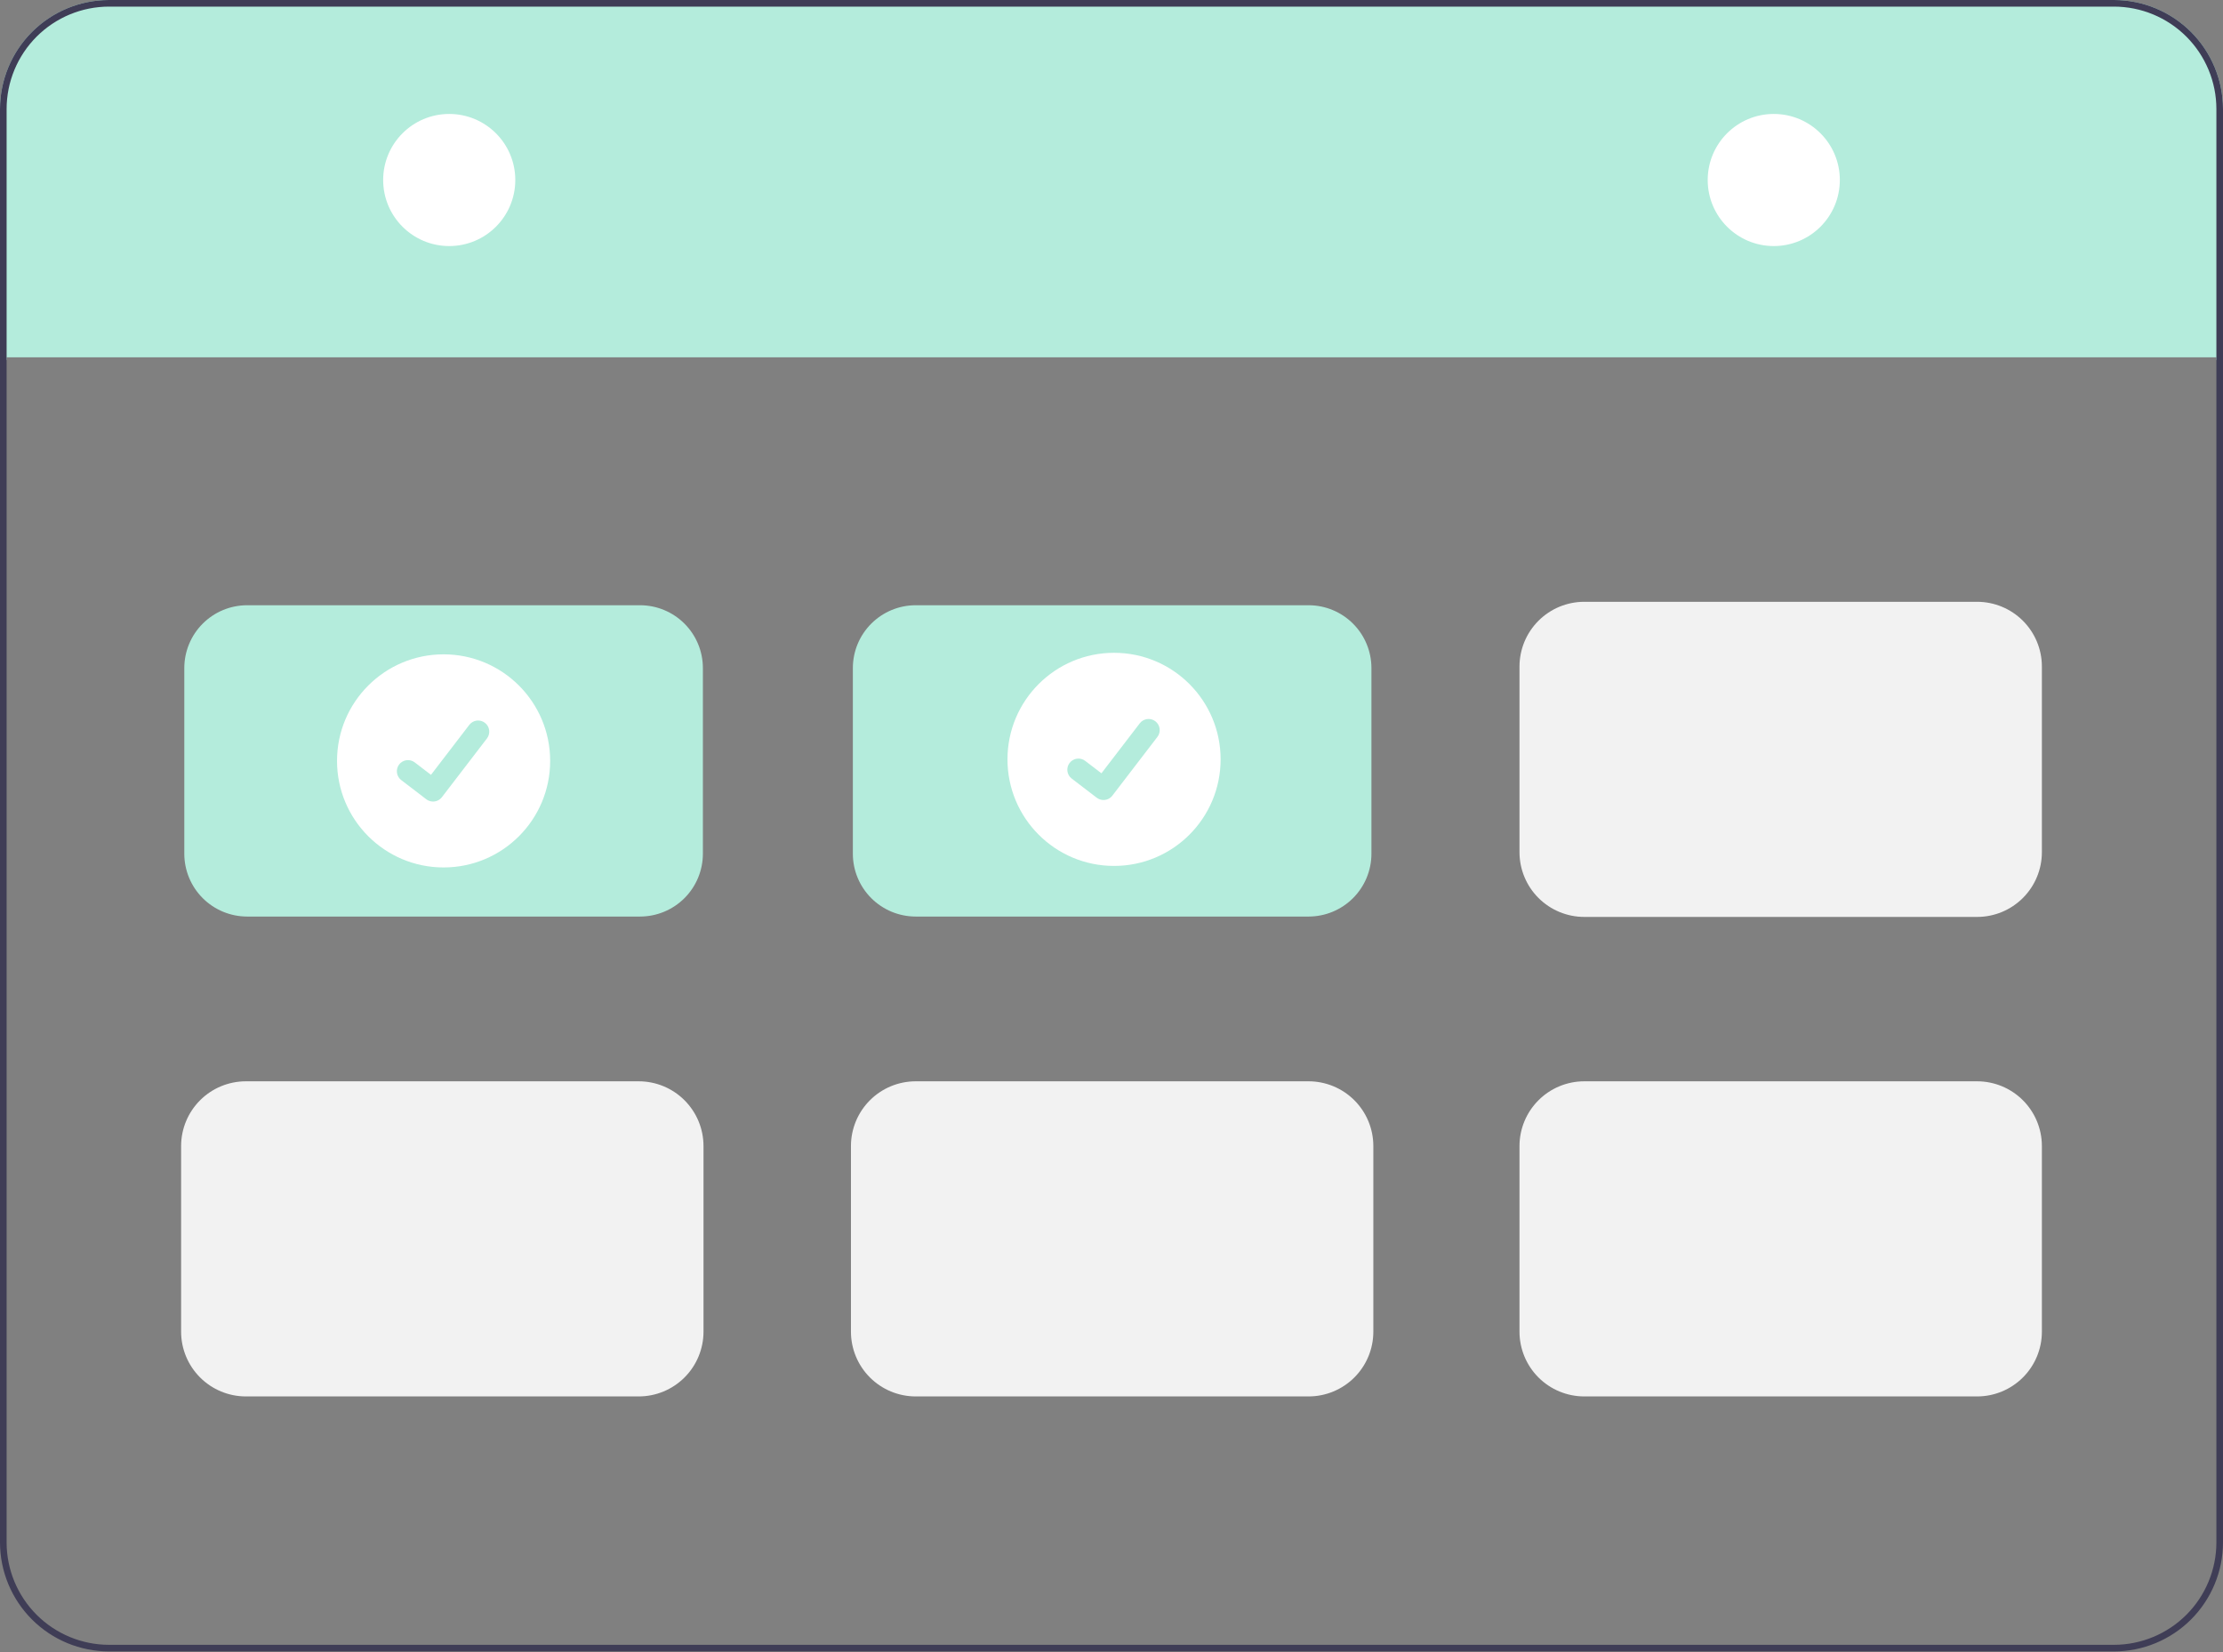 <?xml version="1.0" encoding="UTF-8"?> <svg xmlns="http://www.w3.org/2000/svg" width="300" height="223" viewBox="0 0 300 223" fill="none"><rect x="0" y="0" width="300" height="223" fill="#808080" stroke="none"/> <path d="M300 14.71V48.588H299.108V48.227H0.892V48.588H0V14.71C0.004 10.81 1.555 7.071 4.313 4.313C7.071 1.555 10.81 0.004 14.71 0H285.29C289.19 0.004 292.929 1.555 295.687 4.313C298.445 7.071 299.996 10.81 300 14.71V14.71Z" fill="#B4ECDC"></path> <path d="M285.29 0H14.71C10.81 0.004 7.071 1.555 4.313 4.313C1.555 7.071 0.004 10.81 0 14.71V208.172C0.004 212.073 1.555 215.812 4.313 218.57C7.071 221.328 10.81 222.879 14.71 222.883H285.29C289.19 222.879 292.929 221.328 295.687 218.57C298.445 215.812 299.996 212.073 300 208.172V14.71C299.996 10.81 298.445 7.071 295.687 4.313C292.929 1.555 289.19 0.004 285.29 0V0ZM299.108 208.172C299.104 211.836 297.646 215.348 295.056 217.939C292.465 220.529 288.953 221.986 285.29 221.991H14.71C11.047 221.986 7.535 220.529 4.944 217.939C2.354 215.348 0.896 211.836 0.892 208.172V14.71C0.896 11.047 2.354 7.535 4.944 4.944C7.535 2.354 11.047 0.896 14.71 0.892H285.29C288.953 0.896 292.465 2.354 295.056 4.944C297.646 7.535 299.104 11.047 299.108 14.71V208.172Z" fill="#3F3D56"></path> <path d="M60.624 33.209C65.548 33.209 69.54 29.218 69.54 24.294C69.54 19.37 65.548 15.379 60.624 15.379C55.7 15.379 51.709 19.37 51.709 24.294C51.709 29.218 55.7 33.209 60.624 33.209Z" fill="white"></path> <path d="M239.376 33.209C244.3 33.209 248.291 29.218 248.291 24.294C248.291 19.37 244.3 15.379 239.376 15.379C234.452 15.379 230.46 19.37 230.46 24.294C230.46 29.218 234.452 33.209 239.376 33.209Z" fill="white"></path> <path d="M86.382 123.701H33.347C31.1 123.698 28.946 122.804 27.357 121.216C25.768 119.627 24.875 117.473 24.872 115.226V90.159C24.875 87.913 25.768 85.758 27.357 84.17C28.946 82.581 31.1 81.687 33.347 81.685H86.382C88.629 81.687 90.783 82.581 92.372 84.17C93.961 85.758 94.854 87.913 94.857 90.159V115.226C94.854 117.473 93.961 119.627 92.372 121.216C90.783 122.804 88.629 123.698 86.382 123.701V123.701Z" fill="#B4ECDC"></path> <path d="M176.605 123.701H123.569C121.323 123.698 119.168 122.804 117.58 121.216C115.991 119.627 115.097 117.473 115.095 115.226V90.159C115.097 87.913 115.991 85.758 117.58 84.17C119.168 82.581 121.323 81.687 123.569 81.685H176.605C178.852 81.687 181.006 82.581 182.594 84.17C184.183 85.758 185.077 87.913 185.079 90.159V115.226C185.077 117.473 184.183 119.627 182.594 121.216C181.006 122.804 178.852 123.698 176.605 123.701V123.701Z" fill="#B4ECDC"></path> <path d="M176.605 188.467H123.569C121.254 188.464 119.035 187.543 117.398 185.906C115.761 184.269 114.84 182.05 114.838 179.735V154.668C114.84 152.353 115.761 150.134 117.398 148.497C119.035 146.86 121.254 145.939 123.569 145.937H176.605C178.92 145.939 181.139 146.86 182.776 148.497C184.413 150.134 185.334 152.353 185.336 154.668V179.735C185.334 182.05 184.413 184.269 182.776 185.906C181.139 187.543 178.92 188.464 176.605 188.467V188.467Z" fill="#F2F2F2"></path> <path d="M86.208 188.467H33.173C30.858 188.464 28.639 187.543 27.002 185.906C25.365 184.269 24.444 182.05 24.441 179.735V154.668C24.444 152.353 25.365 150.134 27.002 148.497C28.639 146.86 30.858 145.939 33.173 145.937H86.208C88.523 145.939 90.743 146.86 92.379 148.497C94.016 150.134 94.937 152.353 94.94 154.668V179.735C94.937 182.05 94.016 184.269 92.379 185.906C90.743 187.543 88.523 188.464 86.208 188.467V188.467Z" fill="#F2F2F2"></path> <path d="M266.827 188.467H213.791C211.477 188.464 209.257 187.543 207.62 185.906C205.983 184.269 205.063 182.05 205.06 179.735V154.668C205.063 152.353 205.983 150.134 207.62 148.497C209.257 146.86 211.477 145.939 213.791 145.937H266.827C269.142 145.939 271.361 146.86 272.998 148.497C274.635 150.134 275.556 152.353 275.558 154.668V179.735C275.556 182.05 274.635 184.269 272.998 185.906C271.361 187.543 269.142 188.464 266.827 188.467V188.467Z" fill="#F2F2F2"></path> <path d="M266.827 123.751H213.791C211.477 123.749 209.257 122.828 207.62 121.191C205.983 119.554 205.063 117.335 205.06 115.02V89.953C205.063 87.638 205.983 85.419 207.62 83.782C209.257 82.145 211.477 81.224 213.791 81.221H266.827C269.142 81.224 271.361 82.145 272.998 83.782C274.635 85.419 275.556 87.638 275.558 89.953V115.02C275.556 117.335 274.635 119.554 272.998 121.191C271.361 122.828 269.142 123.749 266.827 123.751Z" fill="#F2F2F2"></path> <path d="M59.865 117.074C67.807 117.074 74.246 110.635 74.246 102.693C74.246 94.75 67.807 88.311 59.865 88.311C51.922 88.311 45.483 94.75 45.483 102.693C45.483 110.635 51.922 117.074 59.865 117.074Z" fill="white"></path> <path d="M58.439 108.179C58.116 108.179 57.801 108.075 57.542 107.881L57.526 107.869L54.146 105.281C53.989 105.161 53.858 105.012 53.759 104.841C53.66 104.67 53.596 104.482 53.57 104.286C53.544 104.091 53.556 103.892 53.607 103.701C53.658 103.51 53.746 103.332 53.866 103.175C53.986 103.018 54.136 102.887 54.307 102.788C54.478 102.69 54.666 102.625 54.862 102.6C55.057 102.574 55.256 102.587 55.447 102.638C55.637 102.689 55.816 102.777 55.973 102.897L58.162 104.576L63.335 97.829C63.455 97.673 63.605 97.541 63.775 97.443C63.946 97.344 64.134 97.28 64.33 97.254C64.525 97.229 64.724 97.242 64.915 97.293C65.105 97.344 65.284 97.431 65.44 97.551L65.408 97.595L65.441 97.552C65.757 97.795 65.963 98.153 66.015 98.547C66.067 98.942 65.961 99.341 65.719 99.657L59.634 107.593C59.493 107.776 59.312 107.924 59.105 108.025C58.898 108.127 58.67 108.18 58.439 108.179V108.179Z" fill="#B4ECDC"></path> <path d="M150.344 116.868C158.286 116.868 164.725 110.429 164.725 102.486C164.725 94.544 158.286 88.105 150.344 88.105C142.401 88.105 135.962 94.544 135.962 102.486C135.962 110.429 142.401 116.868 150.344 116.868Z" fill="white"></path> <path d="M148.918 107.972C148.595 107.973 148.28 107.868 148.021 107.674L148.005 107.662L144.625 105.075C144.309 104.832 144.102 104.475 144.05 104.08C143.997 103.685 144.104 103.286 144.346 102.969C144.588 102.653 144.946 102.446 145.341 102.394C145.736 102.342 146.135 102.449 146.451 102.691L148.64 104.369L153.814 97.623C153.934 97.466 154.083 97.335 154.254 97.236C154.425 97.138 154.613 97.074 154.809 97.048C155.004 97.022 155.203 97.035 155.393 97.086C155.584 97.137 155.762 97.225 155.919 97.345L155.887 97.389L155.92 97.346C156.235 97.588 156.442 97.946 156.494 98.341C156.546 98.735 156.439 99.135 156.198 99.451L150.113 107.386C149.972 107.569 149.791 107.717 149.584 107.819C149.377 107.92 149.149 107.973 148.918 107.972V107.972Z" fill="#B4ECDC"></path> </svg> 